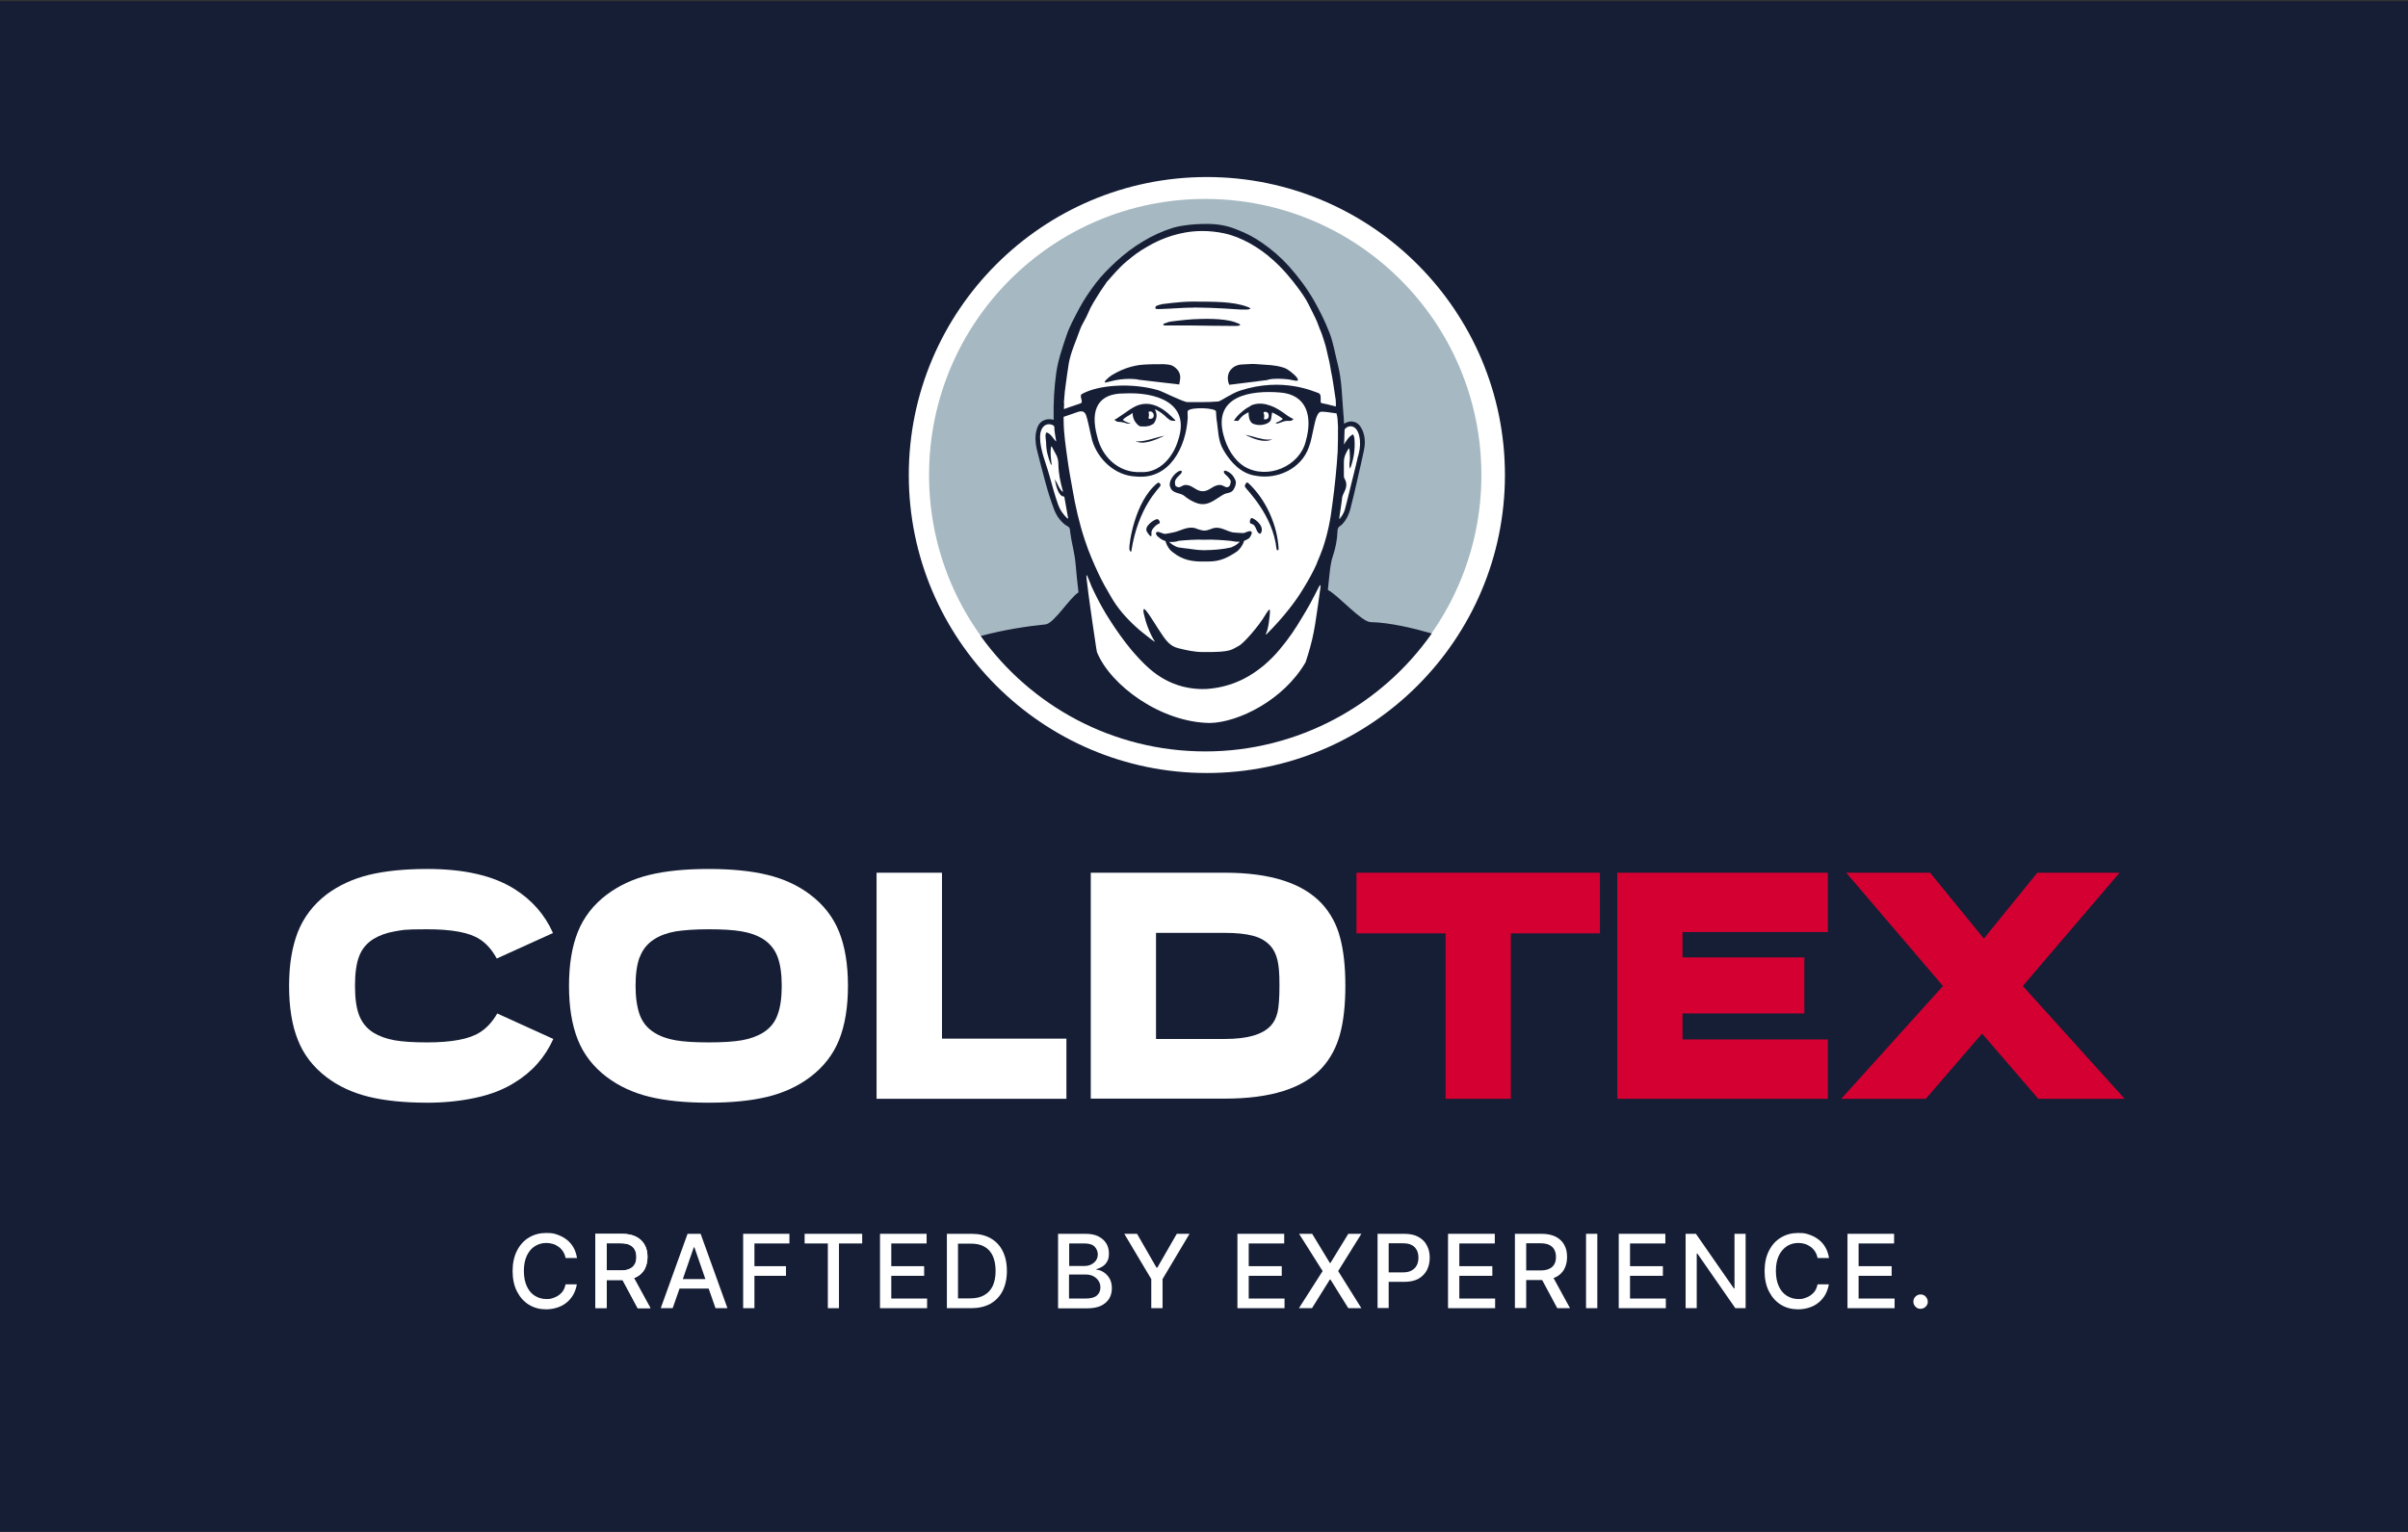 <?xml version="1.0" encoding="UTF-8"?>
<svg id="Ebene_1" xmlns="http://www.w3.org/2000/svg" version="1.1" viewBox="0 0 1472.7 937.1">
  <rect x="0" y="0" width="1472.7" height="937.1" fill="#333333" stroke="none"/>
  <!-- Generator: Adobe Illustrator 29.3.1, SVG Export Plug-In . SVG Version: 2.1.0 Build 151)  -->
  <defs>
    <style>
      .st0 {
        fill: #d50032;
      }

      .st1 {
        fill: #e3032c;
      }

      .st2 {
        fill: #161e36;
      }

      .st2, .st3 {
        display: none;
      }

      .st3 {
        opacity: .2;
      }

      .st4, .st5 {
        fill: #fff;
      }

      .st4, .st6 {
        stroke: #a55199;
      }

      .st7 {
        fill: #a6b8c1;
      }

      .st8 {
        fill: #151e35;
      }

      .st6 {
        fill: none;
      }
    </style>
  </defs>
  <rect class="st2" x="-.5" y="-111.2" width="1476.4" height="1049.7"/>
  <g class="st3">
    <path class="st5" d="M672.4,32.1V-110.8h84.8c28.6,0,49,6.5,61.1,19.5,5.4,5.9,9.3,12.9,11.5,21.2,2.2,8.2,3.4,18.5,3.4,30.7s-1.1,22.5-3.4,30.8c-2.2,8.3-6.1,15.4-11.5,21.3-12,12.9-32.3,19.3-61.1,19.3h-84.8ZM713.7-5.8h43.6c14,0,23.6-2.7,28.7-8.2,2-2.2,3.5-5,4.3-8.5.8-3.5,1.2-9.2,1.2-17.2s-.4-12.1-1.2-15.7c-.8-3.6-2.2-6.6-4.2-8.9-2.8-3.2-6.5-5.4-11.1-6.6-4.6-1.2-10.5-1.8-17.7-1.8h-43.6V-5.8Z"/>
    <path class="st5" d="M672.4,869.6v-142.8h84.8c28.6,0,49,6.5,61.1,19.5,5.4,5.9,9.3,12.9,11.5,21.2,2.2,8.2,3.4,18.5,3.4,30.7s-1.1,22.5-3.4,30.8c-2.2,8.3-6.1,15.4-11.5,21.3-12,12.9-32.3,19.3-61.1,19.3h-84.8ZM713.7,831.7h43.6c14,0,23.6-2.7,28.7-8.2,2-2.2,3.5-5,4.3-8.5.8-3.5,1.2-9.2,1.2-17.2s-.4-12.1-1.2-15.7c-.8-3.6-2.2-6.6-4.2-8.9-2.8-3.2-6.5-5.4-11.1-6.6-4.6-1.2-10.5-1.8-17.7-1.8h-43.6v66.9Z"/>
    <path class="st5" d="M1312.3,608.6v-142.8h84.8c28.6,0,49,6.5,61.1,19.5,5.4,5.9,9.3,12.9,11.5,21.2,2.2,8.2,3.4,18.5,3.4,30.7s-1.1,22.5-3.4,30.8c-2.2,8.3-6.1,15.4-11.5,21.3-12,12.9-32.3,19.3-61.1,19.3h-84.8ZM1353.5,570.7h43.6c14,0,23.6-2.7,28.7-8.2,2-2.2,3.5-5,4.3-8.5.8-3.5,1.2-9.2,1.2-17.2s-.4-12.1-1.2-15.7c-.8-3.6-2.2-6.6-4.2-8.9-2.8-3.2-6.5-5.4-11.1-6.6-4.6-1.2-10.5-1.8-17.7-1.8h-43.6v66.9Z"/>
    <path class="st5" d="M-.2,608.6v-142.8h84.8c28.6,0,49,6.5,61.1,19.5,5.4,5.9,9.3,12.9,11.5,21.2,2.2,8.2,3.4,18.5,3.4,30.7s-1.1,22.5-3.4,30.8c-2.2,8.3-6.1,15.4-11.5,21.3-12,12.9-32.3,19.3-61.1,19.3H-.2ZM41,570.7h43.6c14,0,23.6-2.7,28.7-8.2,2-2.2,3.5-5,4.3-8.5.8-3.5,1.2-9.2,1.2-17.2s-.4-12.1-1.2-15.7c-.8-3.6-2.2-6.6-4.2-8.9-2.8-3.2-6.5-5.4-11.1-6.6-4.6-1.2-10.5-1.8-17.7-1.8h-43.6v66.9Z"/>
    <path class="st5" d="M672.4,1011.5v-142.8h84.8c28.6,0,49,6.5,61.1,19.5,5.4,5.9,9.3,12.9,11.5,21.2,2.2,8.2,3.4,18.5,3.4,30.7s-1.1,22.5-3.4,30.8c-2.2,8.3-6.1,15.4-11.5,21.3-12,12.9-32.3,19.3-61.1,19.3h-84.8ZM713.7,973.6h43.6c14,0,23.6-2.7,28.7-8.2,2-2.2,3.5-5,4.3-8.5.8-3.5,1.2-9.2,1.2-17.2s-.4-12.1-1.2-15.7c-.8-3.6-2.2-6.6-4.2-8.9-2.8-3.2-6.5-5.4-11.1-6.6-4.6-1.2-10.5-1.8-17.7-1.8h-43.6v66.9Z"/>
  </g>
  <rect class="st8" x="0" y=".7" width="1473.2" height="938.6"/>
  <g>
    <path class="st5" d="M420.5,754.8l-16.4,45.5h7.3l4.2-12h17.8l4.2,12h7.3l-16.4-45.5h-7.9ZM424.3,763.1h.4l6.7,19.4h-13.8l6.7-19.4Z"/>
    <polygon class="st5" points="454.5 754.8 454.5 800.3 461.4 800.3 461.4 780.5 480.7 780.5 480.7 774.6 461.4 774.6 461.4 760.7 482.8 760.7 482.8 754.8 454.5 754.8"/>
    <polygon class="st5" points="492.1 754.8 492.1 760.7 506.3 760.7 506.3 800.3 513.1 800.3 513.1 760.7 527.3 760.7 527.3 754.8 492.1 754.8"/>
    <polygon class="st5" points="538.2 754.8 538.2 800.3 567 800.3 567 794.4 545.1 794.4 545.1 780.5 565.2 780.5 565.2 774.6 545.1 774.6 545.1 760.7 566.7 760.7 566.7 754.8 538.2 754.8"/>
    <g>
      <path class="st5" d="M585.9,794.3h7.5c3.5,0,6.4-.7,8.6-2,2.3-1.3,4-3.2,5.2-5.7,1.1-2.5,1.7-5.5,1.7-9.1s-.6-6.6-1.7-9.1c-1.1-2.5-2.8-4.4-5.1-5.7-2.2-1.3-5-1.9-8.3-1.9h-7.9v33.5ZM593.8,800.3h-14.7v-45.5h15.2c4.5,0,8.3.9,11.5,2.7,3.2,1.8,5.7,4.4,7.4,7.8,1.7,3.4,2.6,7.4,2.6,12.2s-.9,8.8-2.6,12.2c-1.7,3.4-4.2,6-7.5,7.9-3.3,1.8-7.2,2.7-11.8,2.7"/>
      <path class="st5" d="M653.9,794.4h9.9c3.3,0,5.6-.6,7.1-1.9,1.4-1.3,2.1-2.9,2.1-4.8s-.4-2.8-1.1-4c-.7-1.2-1.8-2.2-3.1-2.9s-2.9-1.1-4.8-1.1h-10.2v14.6ZM653.9,774.5h9.2c1.5,0,2.9-.3,4.2-.9,1.2-.6,2.2-1.4,3-2.5.7-1.1,1.1-2.3,1.1-3.8s-.7-3.5-2-4.7c-1.3-1.3-3.3-1.9-6.1-1.9h-9.4v13.8ZM647.1,800.3v-45.5h16.7c3.2,0,5.9.5,8,1.6,2.1,1.1,3.7,2.5,4.8,4.3,1.1,1.8,1.6,3.8,1.6,6.1s-.3,3.5-1,4.8c-.7,1.3-1.6,2.3-2.8,3.1-1.2.8-2.4,1.3-3.8,1.7v.4c1.5,0,3,.6,4.4,1.5,1.4.9,2.6,2.2,3.6,3.8.9,1.6,1.4,3.6,1.4,6s-.5,4.4-1.6,6.3c-1.1,1.8-2.8,3.3-5,4.4-2.3,1.1-5.2,1.6-8.7,1.6h-17.4Z"/>
    </g>
    <polygon class="st5" points="719.7 754.8 707.8 775.5 707.3 775.5 695.4 754.8 687.6 754.8 704.1 782.5 704.1 800.3 711 800.3 711 782.5 727.5 754.8 719.7 754.8"/>
    <polygon class="st5" points="756.8 754.8 756.8 800.3 785.6 800.3 785.6 794.4 763.7 794.4 763.7 780.5 783.9 780.5 783.9 774.6 763.7 774.6 763.7 760.7 785.4 760.7 785.4 754.8 756.8 754.8"/>
    <polygon class="st5" points="824.6 754.8 813.7 772.6 813.3 772.6 802.5 754.8 794.5 754.8 808.9 777.6 794.4 800.3 802.4 800.3 813.3 782.8 813.7 782.8 824.6 800.3 832.6 800.3 818.4 777.6 832.6 754.8 824.6 754.8"/>
    <path class="st5" d="M842.5,800.3v-45.5h16.2c3.5,0,6.5.6,8.8,1.9,2.3,1.3,4.1,3,5.2,5.3,1.2,2.2,1.7,4.7,1.7,7.5s-.6,5.3-1.7,7.5c-1.2,2.2-2.9,4-5.2,5.3-2.3,1.3-5.3,1.9-8.8,1.9h-11.2v-5.8h10.5c2.2,0,4.1-.4,5.4-1.2,1.4-.8,2.4-1.8,3.1-3.2.7-1.4,1-2.9,1-4.6s-.3-3.2-1-4.6c-.7-1.3-1.7-2.4-3.1-3.1-1.4-.8-3.2-1.1-5.5-1.1h-8.6v39.6h-6.9Z"/>
    <polygon class="st5" points="885.6 754.8 885.6 800.3 914.4 800.3 914.4 794.4 892.5 794.4 892.5 780.5 912.7 780.5 912.7 774.6 892.5 774.6 892.5 760.7 914.2 760.7 914.2 754.8 885.6 754.8"/>
    <path class="st5" d="M949,779.8l11.2,20.5h-7.8l-11-20.5h7.6ZM926.5,800.3v-45.5h16.2c3.5,0,6.5.6,8.8,1.8,2.3,1.2,4.1,2.9,5.2,5,1.2,2.1,1.7,4.6,1.7,7.4s-.6,5.2-1.7,7.4c-1.2,2.1-2.9,3.8-5.2,4.9-2.3,1.2-5.3,1.8-8.8,1.8h-12.3v-5.9h11.7c2.2,0,4-.3,5.4-1,1.4-.6,2.4-1.6,3.1-2.8.7-1.2,1-2.7,1-4.4s-.3-3.2-1-4.5c-.7-1.3-1.7-2.2-3.1-2.9-1.4-.7-3.2-1-5.5-1h-8.6v39.6h-6.9Z"/>
    <rect class="st5" x="970" y="754.8" width="6.9" height="45.5"/>
    <polygon class="st5" points="990 754.8 990 800.3 1018.8 800.3 1018.8 794.4 996.9 794.4 996.9 780.5 1017 780.5 1017 774.6 996.9 774.6 996.9 760.7 1018.5 760.7 1018.5 754.8 990 754.8"/>
    <polygon class="st5" points="1060.8 754.8 1060.8 788.2 1060.4 788.2 1037.2 754.8 1030.9 754.8 1030.9 800.3 1037.7 800.3 1037.7 766.9 1038.1 766.9 1061.3 800.3 1067.6 800.3 1067.6 754.8 1060.8 754.8"/>
    <path class="st5" d="M1118.5,769.6h-6.9c-.3-1.5-.8-2.8-1.5-3.9-.7-1.1-1.6-2.1-2.7-2.9-1.1-.8-2.2-1.4-3.5-1.8-1.3-.4-2.7-.6-4.1-.6-2.6,0-5,.7-7,2s-3.7,3.3-4.9,5.8c-1.2,2.5-1.8,5.7-1.8,9.3s.6,6.8,1.8,9.4c1.2,2.6,2.8,4.5,4.9,5.8,2.1,1.3,4.4,2,7,2s2.8-.2,4.1-.6c1.3-.4,2.5-1,3.5-1.7,1.1-.8,2-1.7,2.7-2.8.7-1.1,1.2-2.4,1.5-3.9h6.9c-.4,2.3-1.1,4.3-2.1,6.2-1.1,1.9-2.4,3.5-4.1,4.9-1.7,1.4-3.5,2.4-5.7,3.1-2.1.7-4.4,1.1-6.9,1.1-3.9,0-7.4-.9-10.5-2.8-3.1-1.9-5.5-4.6-7.3-8.1-1.8-3.5-2.7-7.7-2.7-12.5s.9-9,2.7-12.5c1.8-3.5,4.2-6.2,7.3-8,3.1-1.9,6.6-2.8,10.5-2.8s4.7.3,6.8,1c2.1.7,4,1.7,5.7,3,1.7,1.3,3.1,2.9,4.2,4.8,1.1,1.9,1.8,4.1,2.2,6.5"/>
    <polygon class="st5" points="1129.9 754.8 1129.9 800.3 1158.7 800.3 1158.7 794.4 1136.7 794.4 1136.7 780.5 1156.9 780.5 1156.9 774.6 1136.7 774.6 1136.7 760.7 1158.4 760.7 1158.4 754.8 1129.9 754.8"/>
    <path class="st5" d="M1174.6,800.7c-1.2,0-2.3-.4-3.1-1.3-.9-.9-1.3-1.9-1.3-3.1s.4-2.3,1.3-3.1c.9-.9,1.9-1.3,3.1-1.3s2.3.4,3.1,1.3,1.3,1.9,1.3,3.1-.2,1.6-.6,2.2c-.4.7-.9,1.2-1.6,1.6-.7.4-1.4.6-2.2.6"/>
    <path class="st5" d="M352.8,769.6h-6.9c-.3-1.5-.8-2.8-1.5-3.9-.7-1.1-1.6-2.1-2.7-2.9-1.1-.8-2.2-1.4-3.5-1.8-1.3-.4-2.7-.6-4.1-.6-2.6,0-5,.7-7,2-2.1,1.3-3.7,3.3-4.9,5.8-1.2,2.5-1.8,5.7-1.8,9.3s.6,6.8,1.8,9.4c1.2,2.6,2.8,4.5,4.9,5.8,2.1,1.3,4.4,2,7,2s2.8-.2,4.1-.6c1.3-.4,2.5-1,3.5-1.7,1.1-.8,2-1.7,2.7-2.8.7-1.1,1.2-2.4,1.5-3.9h6.9c-.4,2.3-1.1,4.3-2.1,6.2-1.1,1.9-2.4,3.5-4.1,4.9-1.7,1.4-3.5,2.4-5.7,3.1-2.1.7-4.4,1.1-6.9,1.1-3.9,0-7.4-.9-10.5-2.8-3.1-1.9-5.5-4.6-7.3-8.1-1.8-3.5-2.7-7.7-2.7-12.5s.9-9,2.7-12.5c1.8-3.5,4.2-6.2,7.3-8,3.1-1.9,6.6-2.8,10.5-2.8s4.7.3,6.8,1c2.1.7,4,1.7,5.7,3,1.7,1.3,3.1,2.9,4.2,4.8,1.1,1.9,1.8,4.1,2.2,6.5"/>
    <path class="st5" d="M386.6,779.8l11.2,20.5h-7.8l-11-20.5h7.6ZM364.1,800.3v-45.5h16.2c3.5,0,6.5.6,8.8,1.8,2.3,1.2,4.1,2.9,5.2,5,1.2,2.1,1.7,4.6,1.7,7.4s-.6,5.2-1.7,7.4c-1.2,2.1-2.9,3.8-5.2,4.9-2.3,1.2-5.3,1.8-8.8,1.8h-12.3v-5.9h11.7c2.2,0,4-.3,5.4-1,1.4-.6,2.4-1.6,3.1-2.8.7-1.2,1-2.7,1-4.4s-.3-3.2-1-4.5c-.7-1.3-1.7-2.2-3.1-2.9-1.4-.7-3.2-1-5.5-1h-8.6v39.6h-6.9Z"/>
    <path class="st5" d="M386.6,779.8l11.2,20.5h-7.8l-11-20.5h7.6ZM364.1,800.3v-45.5h16.2c3.5,0,6.5.6,8.8,1.8,2.3,1.2,4.1,2.9,5.2,5,1.2,2.1,1.7,4.6,1.7,7.4s-.6,5.2-1.7,7.4c-1.2,2.1-2.9,3.8-5.2,4.9-2.3,1.2-5.3,1.8-8.8,1.8h-12.3v-5.9h11.7c2.2,0,4-.3,5.4-1,1.4-.6,2.4-1.6,3.1-2.8.7-1.2,1-2.7,1-4.4s-.3-3.2-1-4.5c-.7-1.3-1.7-2.2-3.1-2.9-1.4-.7-3.2-1-5.5-1h-8.6v39.6h-6.9Z"/>
  </g>
  <g>
    <polygon class="st0" points="884.1 672.2 884.1 571 829.6 571 829.6 533.9 978.5 533.9 978.5 571 924 571 924 672.2 884.1 672.2"/>
    <polygon class="st0" points="989.1 672.2 989.1 533.9 1117.9 533.9 1117.9 570.2 1029 570.2 1029 585.7 1103.5 585.7 1103.5 620 1029 620 1029 635.9 1117.9 635.9 1117.9 672.2 989.1 672.2"/>
    <polygon class="st0" points="1246 533.9 1213.3 574.2 1180.4 533.9 1129.1 533.9 1188.3 603.2 1126.1 672.2 1177.8 672.2 1212.2 632.3 1246.6 672.2 1299.4 672.2 1237.1 603.2 1296.3 533.9 1246 533.9"/>
    <g>
      <path class="st5" d="M261.5,674.6c-14,0-25.9-1.2-35.8-3.6-9.9-2.4-18.6-6.4-26.1-12.1-8.1-6.2-14-13.8-17.5-22.9-3.6-9-5.3-20-5.3-32.9s1.8-23.7,5.3-32.8c3.6-9.1,9.4-16.8,17.6-23.1,7.5-5.6,16.2-9.6,26-12,9.9-2.4,21.8-3.6,35.7-3.6,22.5,0,40.3,4.1,53.3,12.3,10.6,6.7,18.5,15.6,23.5,26.9l-34.4,15.6c-2.8-5.2-6.3-9.2-10.4-11.8-6.2-4.1-16.9-6.1-32.2-6.1s-14.8.5-19.9,1.3c-5.1.9-9.4,2.5-13,4.7-4.1,2.6-7,6.1-8.7,10.6-1.7,4.5-2.5,10.5-2.5,18s.8,13.4,2.5,17.9c1.7,4.5,4.6,8.1,8.7,10.7,3.6,2.2,7.9,3.8,13,4.7,5.1.9,11.7,1.3,20,1.3,15.2,0,25.9-2.1,32.1-6.1,4.2-2.6,7.8-6.5,10.7-11.6l34.3,15.6c-5.1,11.3-13,20.2-23.7,26.7-6.6,4.2-14.6,7.3-23.9,9.3-9.3,2-19.2,3-29.4,3"/>
      <path class="st5" d="M391.2,585.5c-1.7,4.6-2.5,10.5-2.5,17.6s.9,13,2.5,17.6c1.7,4.6,4.6,8.3,8.8,10.9,3.6,2.3,7.9,3.9,13.1,4.8,5.1.9,11.9,1.3,20.3,1.3s15.1-.4,20.3-1.3c5.1-.9,9.5-2.5,13.2-4.8,4.2-2.7,7.1-6.3,8.7-10.9,1.7-4.6,2.5-10.5,2.5-17.6s-.8-13-2.5-17.6c-1.7-4.6-4.6-8.2-8.7-10.9-3.6-2.3-8-3.9-13.2-4.8-5.1-.9-11.9-1.3-20.3-1.3s-15.1.5-20.2,1.3c-5.1.9-9.5,2.5-13.1,4.8-4.2,2.7-7.1,6.3-8.8,10.9M469.3,671c-9.9,2.4-21.9,3.6-36,3.6s-26.1-1.2-36-3.6c-9.9-2.4-18.6-6.4-26.2-12.1-8.2-6.2-14.1-13.8-17.7-22.8-3.6-9-5.4-20-5.4-33s1.8-24,5.4-33c3.6-9,9.5-16.6,17.7-22.8,7.6-5.7,16.3-9.7,26.2-12.1,9.9-2.4,21.9-3.6,36-3.6s26.1,1.2,36,3.6c9.9,2.4,18.7,6.4,26.2,12.1,8.2,6.2,14.1,13.8,17.7,22.8,3.6,9,5.4,20,5.4,33s-1.8,24-5.4,33c-3.6,9-9.5,16.6-17.7,22.8-7.6,5.7-16.3,9.7-26.2,12.1"/>
    </g>
    <polygon class="st5" points="536.1 672.2 536.1 533.9 576.1 533.9 576.1 635.4 652.2 635.4 652.2 672.2 536.1 672.2"/>
    <path class="st5" d="M707,635.6h42.3c13.6,0,22.8-2.7,27.8-8,2-2.1,3.4-4.9,4.2-8.2.8-3.4,1.2-8.9,1.2-16.7s-.4-11.7-1.2-15.2c-.8-3.5-2.2-6.4-4.1-8.6-2.7-3.1-6.3-5.2-10.8-6.4-4.5-1.2-10.2-1.8-17.1-1.8h-42.3v64.8ZM667.1,672.2v-138.3h82.1c27.7,0,47.4,6.3,59.2,18.9,5.2,5.7,9,12.5,11.1,20.5,2.2,8,3.3,17.9,3.3,29.7s-1.1,21.8-3.3,29.8c-2.2,8-5.9,14.9-11.1,20.6-11.6,12.5-31.3,18.7-59.2,18.7h-82.1Z"/>
    <path class="st5" d="M738.8,537.4"/>
    <path class="st4" d="M738.8,537.4"/>
  </g>
  <g>
    <g>
      <path class="st5" d="M738.1,108.3c-100.5,0-182.3,81.8-182.3,182.3s81.8,182.3,182.3,182.3,182.3-81.8,182.3-182.3-81.8-182.3-182.3-182.3"/>
      <path class="st7" d="M906,290.6c0,93.3-75.6,168.9-168.9,168.9s-168.9-75.6-168.9-168.9,75.6-168.9,168.9-168.9,168.9,75.6,168.9,168.9"/>
      <path class="st5" d="M663.6,187.2s31.5-49.3,68.6-49.3c0,0,39.2,0,65.4,43.6,24.9,41.4,21.8,76.3,21.8,76.3l1.3,2.8s9-4.2,10.7,5.3c1.7,9.9-1.1,13.6-1.1,13.6l-2.2,15.3-4.4,17.4-6.5,6.5-2.2,2.2-6.2,62.2,14.9-1.2,37.1,6.5,19,5.8-25.5,22.5-32.7,24s-53.5,19.3-54.5,19.6c-1,.3-61,2.2-61,2.2l-56.7-19.6-52.3-43.6,19.6-8.7,48-6.5,2.2-8.8-8.7-48v-6.5s-4.2-2.1-4.2-2.1l-4.6-4.5-6.5-10.9-8.7-34.9,2.2-6.5,4.4-4.4,6.5,2.2-.5-15.6,7.7-38.9,9.3-18.3Z"/>
      <path class="st8" d="M875.5,387.5c-10.8-3.1-25.6-6.7-37.2-6.9-5.7-.1-19.8-16.4-26.2-19.7.3-2.6.5-5.2.8-7.8.5-4.3.8-8.6,2.2-12.7,1.7-5,2.7-10.2,2.9-15.5,0-1.5.5-2.5,1.7-3.2.3-.2.9-.6,1.1-.9,2.6-2.7,4.2-6,5.1-9.6,1.6-6.3,3.1-12.6,4.5-18.9,1.3-5.5,2.5-11,3.7-16.5.8-3.7.9-7.5-.3-11.1-.4-1.4-1.1-2.7-1.9-3.9-1.9-2.8-5.5-3.7-8.5-2.3-.4.2-.9.4-1.4.7-.1-2.1-.2-4.1-.4-6.1-.9-10.3-.9-20.5-3.5-30.5-1.7-6.5-2.6-12.8-5-19-2.6-6.7-5.8-13.2-9.3-19.4-4.4-7.7-9.7-14.8-15.6-21.4-4.9-5.4-10.4-10.2-16.4-14.3-4.6-3.2-9.5-5.8-14.7-7.8-2.5-1-8.5-3.6-17.8-3.7-11.6-.2-19.9,1.7-22,2.4-6.4,2-12.5,4.8-18.3,8.3-6,3.6-11.5,7.8-16.6,12.5-4.3,4-8.7,8.4-12.2,13-3.7,4.9-7.2,10-10.1,15.4-2.8,5.4-6,11-7.9,16.8-2.5,7.4-5.1,14.9-6.2,22.6-1.3,9.3-1.8,18.6-1.6,27.9,0,.3,0,.6,0,.9-.1,0-.2,0-.2,0-.3,0-.6-.1-.9-.2-2-.4-4.1,0-5.8,1-2,1.3-2.9,3.2-3.5,5.3-1.1,3.9-.8,7.8,0,11.6,1.7,6.9,3.5,13.8,5.4,20.7,1.5,5.7,3.3,11.3,5.4,16.8,1.4,3.6,3.6,6.7,6.7,9.1.8.6,2,1,2.5,1.8.5.9.4,2.1.6,3.2.8,6.3,2.7,12.4,3.2,18.8.5,5.8,1.1,11.7,1.8,17.5-5.4,3.3-15,19.1-20.2,19.6-11.1,1.1-25.6,3.3-39.6,7.1,30.6,42.8,80.8,70.6,137.4,70.6s107.9-28.5,138.4-72.1ZM820.7,305c.3-2.2,1.5-3.8,2.2-5.8.8-2.3.6-4.4-.6-6.4-.2-.4-.4-.9-.4-1.3,0-3,0-5.9,0-8.9,0-3,1.2-5.5,2.8-8,0-.1.2-.1.5-.3.4,2.1.3,4.1.4,6.1,0,2-.7,4,0,6.3.3-.6.5-1,.6-1.3,1.8-5.3,2.6-10.7,2.2-16.3,0-1.3-.3-2.3-.9-3.4-2.7,1.4-4,3.9-5.6,6.3,0-.6.2-1.2.2-1.8,0-2.2.2-4.4.2-6.6,0-.8.2-1.3.9-1.8,2.3-1.8,5.1-1.2,6.8,1.5.6,1,1,2.2,1.3,3.3.8,3.7.6,7.4-.3,11-1.7,7.1-3.5,14.2-5.3,21.4-1,4.1-2,8.3-3.1,12.4-.4,1.5-1.2,3-1.9,4.4-.3.6-.9,1.1-1.3,1.7-.1,0-.3-.1-.4-.2.6-4.1,1.3-8.1,1.8-12.2ZM650.7,246.9c0-.8,0-1.5.1-2.3.2-3.4.6-6.8,1.1-10.2.6-4.1,1.1-8.3,1.8-12.4,1.3-6.9,4.5-13.7,6.8-20.3,1.2-3.4,3.6-6.7,4.9-10,.9-2.2,2-4.4,3.2-6.4,1.5-2.4,2.9-4.8,4.4-7.1,1.2-1.8,2.5-3.6,3.7-5.4,0,0,0,0,0-.1,2.8-3.1,5.5-6.3,8.4-9.2,2.2-2.3,4.7-4.3,7.2-6.3,1.8-1.5,3.8-2.8,5.7-4.1,1.7-1.1,3.4-2,5.1-3,6-3.4,12.3-5.8,19-7.3,8.8-2,17.6-1.9,26.4-.1,5.7,1.2,10.6,3.3,15.8,6.1,5,2.8,9.7,6.1,14,10,6,5.3,11.2,11.4,15.9,17.8,1.6,2.1,3.2,4.4,4.6,6.7,2.1,3.7,3.6,7.3,5.6,11.1,1.4,2.8,2.2,5.7,3.5,8.6.9,2.1,1.4,4.3,2.2,6.5,1,2.9,1.4,5.8,2.2,8.8,1.1,4,1.5,8.1,2.4,12.1.6,3,.9,6,1.4,8.9.3,1.7.5,3.4.8,5.3,0,0,0,0,0,0,0,.6.1,1.2.1,1.8,0,.4,0,.7,0,1.1,0,.4,0,.8,0,1.2-2.7-.8-7.9-2-8.8-2.1-1.4-.3.8-5.3-2-6.2-2.5-.7-21.6-10-47.9-1.4-5.3,1.8-11.2,6.1-13.1,6.6-7.3.6-11,.3-18.9.4-2.7,0-15.4-6.6-18-7.3-16.2-4.7-36.7-3.3-46.7,2.4-1.7,1,1,4.6-.4,5.5-.6.4-6.4,2.1-10.5,3.7,0-.2,0-.3,0-.5,0-.7,0-1.5.1-2.2,0-.2,0-.5,0-.7ZM798.6,269.9c-3.7,15.3-23.3,23.8-37.4,15.6-6.9-4.3-11-11.9-13-19.6-6.2-23.9,16.9-27.2,34.5-25.8,16.6,1.2,20.2,14.7,15.9,29.8ZM720.6,269.1c-3,10.4-11.4,20.5-23.1,19.7-13.3.6-23.7-9.3-26.5-21.9-4.5-16.6.8-26.3,16.5-26.2,19.2-1,40.7,5.5,33.1,28.4ZM652.5,316.9c-2.3-2.3-4.2-4.9-5.3-8-2.1-5.9-3.7-11.9-5.4-18-1.1-4-2.5-7.8-3.7-11.8-1-3.7-2-7.3-2-11.2,0-1.8.1-3.5.9-5.2,1.4-3,4.3-4,7.1-2.5.3.2.7.6.7.9,0,2.9.7,5.7,1.1,8.5,0,0,0,.2,0,.5-2-1.9-3-4.7-5.9-5.6-.7,1-.6,2.2-.5,3.3,0,1.1.3,2.2.3,3.2,0,4.5,1.2,8.8,2.8,12.9,0,.1.2.2.3.4.1,0,.2,0,.3,0-.4-3.7-1.1-7.4-.3-11.3.2.2.4.3.5.4.7,1.3,1.3,2.7,2.1,4,1.3,2.1,1.8,4.3,1.8,6.7.1,5.5,1.2,10.9,2.7,16.1,0,.2,0,.5,0,.8-2.4-2-3.1-5.1-4.9-7.9.6,3.3,1.2,6.2,2.8,8.7.7,1.1,1.5,2,3,2,.8,4.5,1.6,8.9,2.4,13.5-.3-.2-.6-.2-.8-.4ZM807.7,358.4c-1.1,7.9-2.1,15.7-3.4,23.6-1,6.3-2.5,12.6-4.4,18.7-.5,1.5-.9,2.9-1.4,4.4-13.4,23.2-41.1,36.8-58.4,37.2-29.9-.3-60.7-22.7-69.2-43.3-.3-1.6-.6-3.2-.8-4.8-1.3-8.5-2.5-17-3.7-25.5-.7-4.7-1.2-9.5-1.8-14.3-.1-.8-.1-1.6-.2-2.4.2,0,.2,0,.4,0,.5,1.1,1,2.2,1.4,3.3.9,2.4,1.9,4.8,3.1,7.1,2.9,6,6.1,11.8,9.7,17.3,3.9,6.1,8.1,12,12.7,17.6,3.5,4.1,7.1,8.1,11.1,11.6,6,5.3,12.8,9.1,20.5,11.1,6.3,1.6,12.8,2,19.2,1,6.3-.9,12.4-2.8,18.1-5.7,4.4-2.2,8.4-5,12.2-8.1,3.6-3.1,7-6.4,10-10.1,5.1-6,9.5-12.5,13.5-19.3,1.6-2.7,3.3-5.4,4.8-8.2,2-3.6,3.8-7.3,5.7-10.9.1-.3.4-.5.7-.9,0,.4,0,.5,0,.7ZM805.5,344.4c-2.4,5.5-5.4,10.8-8.6,16-2.5,4.1-5.3,8.1-8.3,11.9-4.3,5.5-8.9,10.6-13.8,15.5-.1.1-.3.2-.4.3,0,0-.2-.1-.3-.2,1.7-2.6,2.6-11.9,2.6-14.3,0-2.2-2.5,2-2.9,2.7-3.8,6.5-13.2,17.4-16.3,18.9-4.5,2.2-4,3.9-21.9,3.7-5,0-9.9-1.1-14.8-2.3-5.4-1.3-7.8-4.7-12.2-11.5-2.7-4.2-8.1-13.1-9-12.5-.4.3-.4,1.4,0,3.1,1.2,5.4,3.4,11.6,6.8,17-.8-.6-1.7-1-2.5-1.7-3.2-2.5-6.5-5-9.4-7.7-5.8-5.3-11-11.2-14.9-18-2.8-4.7-5.5-9.5-7.8-14.4-3.1-6.6-6-13.4-8.3-20.4-3.4-10.2-5.8-20.7-7.6-31.3-1.1-6-2.2-12-3-18-1.1-7.9-2.3-15.7-2.4-23.7h0c0-.4,0-.8,0-1.2,0-.1,0-.3,0-.4,0-.3,0-.6,0-.9,3.3-1,8.2-2.9,9-3.1,3.1-.8,3.5.4,4.1.9.9.9,2.1,6.8,2.4,8,.7,2.9,1.2,5.9,2,8.8,3.6,11.6,14.1,21.4,26.6,21.9,20.7,2.2,30.8-18,31.8-36,0-.4-.2-3.7,0-4.1,1.8-2.6,17.1-1.9,17.3.3,0,.3.2,4.3.3,4.6,1.1,6.5.8,13.4,4.3,19.1,4.2,7.3,10.7,14.3,19.4,15.6,13.4,2.6,28.2-4.2,32.8-17.5,1.4-3.6,1.9-7.3,2.8-11.1.8-3.3,1.8-10,4.5-10.5,1.2-.2,6,.4,9.6,1,.4,1.4.6,2.8.7,4.2,0,.2,0,.4,0,.6,0,0,0,0,0,0,0,1.2.2,2.2.2,3.1,0,5.2,0,10.3-.2,15.5-.3,5.2-.8,10.5-1.3,15.7-.5,5.4-1.2,10.8-1.9,16.1-1.1,9.4-2.9,18.6-6,27.6-1,2.9-2.3,5.8-3.5,8.7Z"/>
      <path class="st8" d="M780.8,335.8c0,1.1.6.8.8.8l.4-.6c-.6-13.9-7.4-30.3-18.8-40.7-.8-.7-2.2,1.5-1.8,2.5.6,1.5,17.1,16.9,19.3,38"/>
      <path class="st8" d="M691.9,337.2c4.2-27.3,17.2-38.5,17.8-40,.4-1.1-.9-2.4-1.8-1.7-14.1,11.3-17.5,37.8-17.2,40.3.1,1.1,1,2.4,1.1,1.4"/>
      <path class="st8" d="M755,197c-7.1-2.4-19.3-2-25.3-1.7-5.2.3-14.8,1.5-14.7,1.6l-3.1,1.1c-.8.3-.5,1.1.3,1.1h14.8c0,.1,28,.3,28,.3,0,0,7.8.2,0-2.4"/>
      <path class="st8" d="M730.3,188.1c13.1.1,27.4,1.2,27.4,1.2,0,0,11.2.7,5.2-1.6-9.1-3.4-20.8-3.1-33.7-3.2-7.3,0-18.1,1.5-18.1,1.5-3.3.8-4.9,1-4.4,2.8.3.9,15.3-.7,23.5-.6"/>
      <path class="st8" d="M676,234c.3,0,2.9-.6,3.2-.7,8.6-2.4,16.8-1.3,17.1-1l24.9,2.9c.2-1.3.5-2.5.6-3.7.2-2-.5-3.9-1.7-5.3-1.3-1.5-2.9-2.7-4.7-3-1.3-.2-2.6-.4-3.8-.4-4.2,0-8.4,0-12.6.3-2.9.2-5.8.8-8.7,1.7-3,.9-6.5,2.4-10.3,4.7-1.7,1-5.8,4.6-3.8,4.6"/>
      <path class="st8" d="M757.1,223.4c-1.8.4-3.4,1.5-4.7,3.2-1.9,2.5-1.8,6.2-.6,8.8-.5.1,23.2-2.9,23.2-2.9,2.5-1.2,11.4-.9,15.2,0,.2,0,3.6,1,3.6,0,0-1.6-3.2-4.2-5.4-5.8-1.2-.9-2.4-1.5-3.7-1.9-5.9-1.7-8.7-1.4-14.3-1.9-4.9-.4-4.6-.2-9.5,0-1.3,0-2.5.2-3.8.4"/>
      <path class="st8" d="M694.5,269.9c5,2.6,12.8-1.1,17.7-3.3-2,.2-7.4,1.9-9.4,2.4-2.9.7-5.9,1.3-8.3.9"/>
      <path class="st8" d="M770.2,268.2c-2-.6-6.6-1.9-8.6-2.2,4.8,2.4,11.4,5.2,16.5,2.8-2.4.3-5.1.2-7.9-.7"/>
      <path class="st8" d="M724.5,303.5c2.6,2.3,8,5.2,11.1,4.9h0c4.7.2,9.1-4,13.1-6.1,1.1-.6,2.9-.6,4.3-1.4,1.8-1,3.1-4.5,2.8-6.4-1.1-3.2-3-5.4-6.1-6.5-.5-.2-1.4,0-1.2.8.1,1.1,1.7,2,2.6,3.1,1.6,2,2.1,2.2,1.1,5-.2.5-.9,1-1.6,1.2-1.6,0-2.3-1.2-4.2-1.4-4.4-.3-6.6,3.9-10.8,3.8-4.3.1-6.4-4.1-10.8-3.8-1.9.2-2.6,1.5-4.2,1.4-.6-.3-1.5-.5-1.7-.9-1-3.2.4-4.4,2.2-6.3,1.3-.9,2.8-3.2.5-2.9-3.1,1-7.6,6.6-5.8,10.2,1.3,3.9,6.2,3.1,8.7,5.3"/>
      <path class="st8" d="M720.4,330.9c3.8-.4,11.6-1,16.2-.7,4.5-.3,12.4.3,16.2.7,1.8.4,3.7.6,5.5.5-1,1.1-2.8,2.5-5.4,3.5-5.3,1.2-10.2,1.6-16.7,1.7-4.5,0-8.8-1-11.7-1.2-1-.1-2.3-.3-3.6-.5-.1,0-.3,0-.4-.1-1-.2-2.3-.9-3.1-1.4-.9-.6-1.7-1.2-2.4-1.9,1.8.2,3.7,0,5.6-.5M708.3,328.3c1.3,1.4,2.9,2.2,4.5,2.7.3,1.3,1,2.8,1.8,4,.9,1.6,2.6,2.8,2.6,2.8,6,4.8,11.9,5.9,19.3,5.7,7.3.2,11.5-.6,19.1-5.5,2.9-1.7,5-5.6,5.2-7.1,1.1-.4,2.1-.9,3.2-1.7.6-.6,2.2-3.3,1.3-4-1.3-1-4,1.2-5.4.9-.4,0-4.9-.2-6-.4-4.1-.9-7.5-3.7-11.8-2.6-.6.3-4.5,1.6-4.6,1.4-1.8.4-4.5-.6-6.6-1.4-5.2-1.3-9.1,2-14.2,2.8-3.7.6-3.9,1.2-6.7,0-3.3-1.5-3.9.5-1.8,2.5"/>
      <path class="st8" d="M775.8,253.3c.8,3.4-2,3.5-2.8,3.1,0-1.1.6-2-.3-3.9.6-1.1,2.7-.5,3.1.8M764.6,248.5c-2.1,1-3.9,2.4-5.6,3.9-1.7,1.4-3.1,3-4.4,5,1,0,1.8,0,2.6.1.2-.3.5-.6.7-.8,0,0,0,0,0,0,1.5-2.1,3.3-3.4,5.7-4.5.1,2.6.2,5.1,2.3,6.8.2.1.4.2.6.3,0,0,0,0,0,0t0,0c.3.1.7.2,1,.3.7.2,1.3.3,2,.4.1,0,.2,0,.3,0,.3,0,.7,0,1.1,0,.7,0,6-.5,6.5-3.8.2-1.2.4-2.5.6-3.9,2.4,1.1,4.5,2.3,6.6,4-1.4,1.2-3,1.9-4.6,2.4.3.1.6.2.9.4.1,0,.2,0,.3,0s0,0,.1,0c.7-.2,1.4-.4,2.1-.7,1.7-.7,3.4-1.1,5.2-.9,1,.1,1.7-.4,2.5-1.1-2.6-1.2-4.7-2.8-6.9-4.4-2.9-2-5.9-3.6-9.4-4.5-3.4-.9-6.8-.8-10,.7"/>
      <path class="st8" d="M704.3,251.9c1.7.8,1.6,3.3.6,3.9-.9.6-2.3.6-2.5,0,0,0,.3-1.1.3-2s-.3-1.7-.3-1.7c.3-.5,1.4-.5,2-.2M682.6,256.2c-.3.2-.6.4-1,.6.8.8,1.6,1.3,2.7,1.3,1.7,0,3.3.4,4.9,1,0,0,.2,0,.2,0,.1,0,.2,0,.4,0,.4,0,.8,0,1.1.1,0,0,.2,0,.2-.1.1,0,.3,0,.4-.1-1.7-.4-3.3-1-4.8-2.1,1.6-2,4-2.6,6-4.3,0,3,1.1,5.3,3.1,7.2,0,0,0,0,0,0,0,0,.2.1.2.2,0,0,.1.1.2.2.1.1.3.2.4.3.2,0,.5.2.7.3,2,.2,4,.2,6-.4.7-.4,1.4-.7,2.1-1.1.1-.2.3-.4.5-.6,0,0,0,0,0,0,1.8-2.9,1.9-5.5.4-8.3.7.1,1.1.6,1.7.8,2.2,1.2,4.1,2.7,5.8,4.5.6.3,1.1.7,1.5,1.2,1.1.6,2.3.5,3.6.6-.1-.4-.3-.6-.5-.8-2.7-2.7-5.5-5.4-8.8-7.2-5.7-3.2-11.4-3.4-17.1.1-1.5.9-2.9,1.9-4.3,2.9-1.9,1.3-3.7,2.5-5.6,3.8"/>
      <path class="st8" d="M707.7,317.6c-1.7,0-8.4,4.5-6.2,7.8,2.7,4.2,2.9,2.5,2.7,1-.1-1,.2-2,.8-2.8.9-1.2,2.3-2.7,3.5-3.1,1.9-.5.1-2.9-.8-3"/>
      <path class="st8" d="M765.4,316.9c-.7.2-2,3.4.3,3.7,1.6.2,2.5,2.9,2.6,3.1.3,1.1,2.4,4.8,3.3,1.4,1.1-4.4-5.3-8.4-6.2-8.2"/>
    </g>
    <path class="st1" d="M738.8,217.1"/>
    <path class="st6" d="M738.8,217.1"/>
  </g>
</svg>